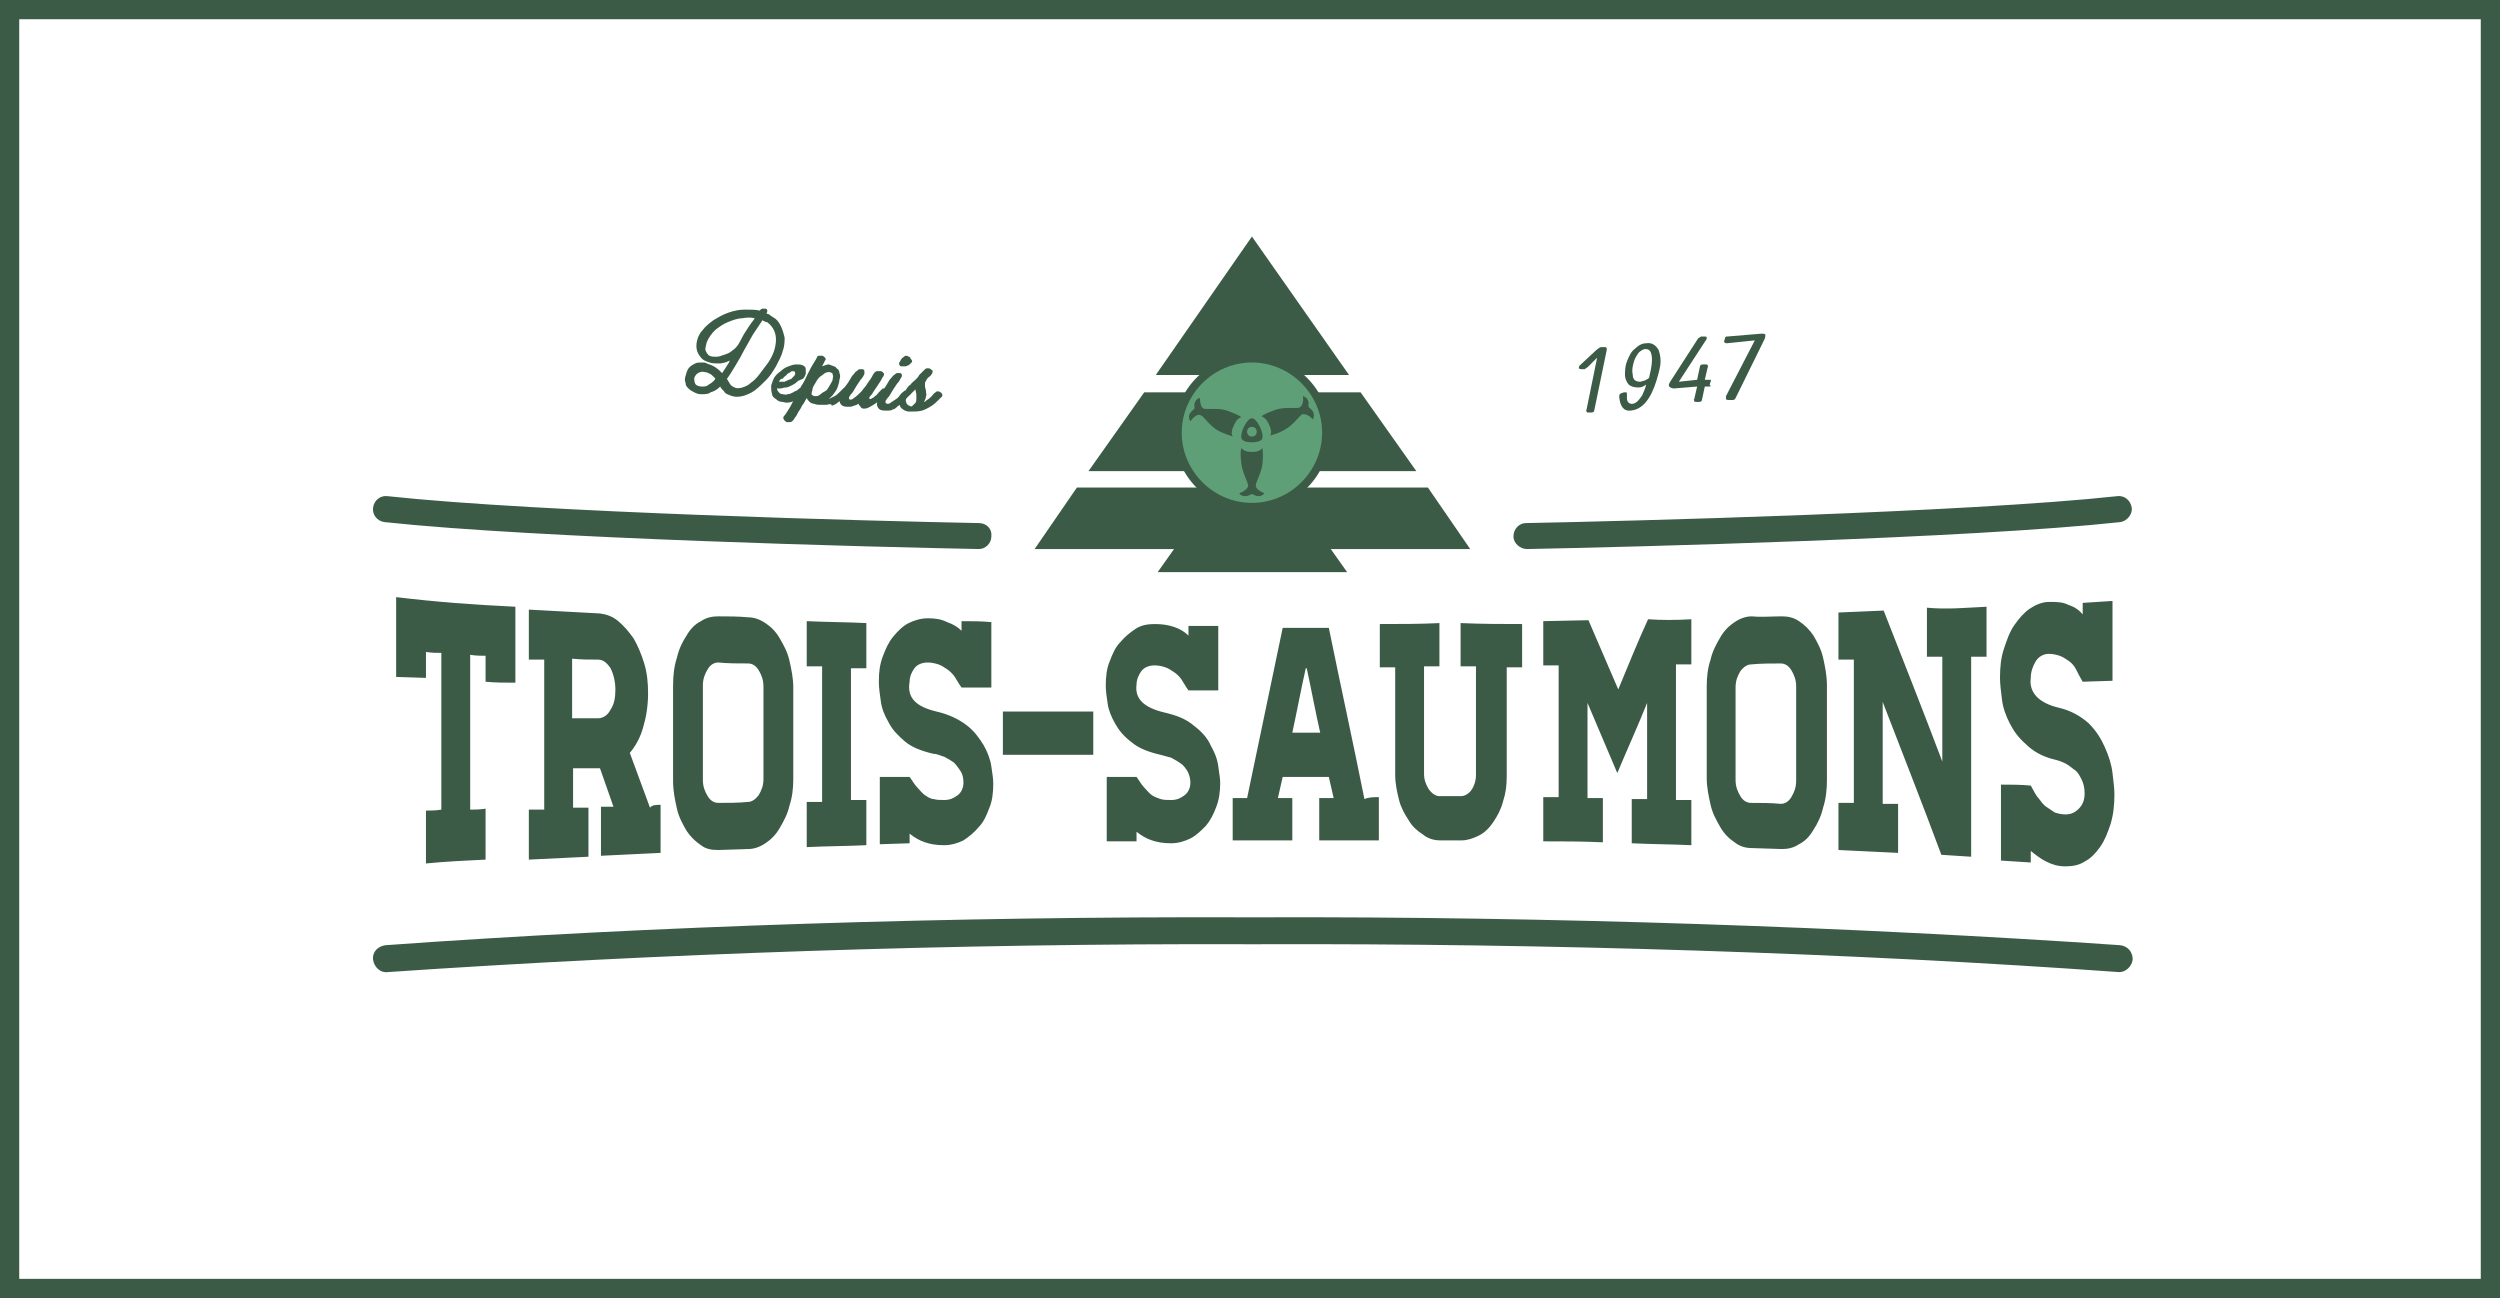 <svg xmlns="http://www.w3.org/2000/svg" width="260" height="135" viewBox="0 0 260 135"><g><path fill="#3B5B46" d="M53.6 63.1v7.9c-1 0-2.1 0-3.1-.1v-2.7c-.5 0-1 0-1.6-.1v16.1c.5 0 1 0 1.6-.1v5.3c-2.1.1-4.2.2-6.2.4v-5.5c.5 0 1 0 1.6-.1v-16.3c-.5 0-1 0-1.6-.1v2.7l-3.1-.1v-8.3c4.1.5 8.2.8 12.4 1zM68.7 83.7v5c-2.1.1-4.2.2-6.2.3v-5.1h1.3l-1.4-4h-2.8v4.1h1.6v5.1c-2.1.1-4.2.2-6.2.3v-5.2h1.6v-15.6h-1.6v-5.2l7.4.4c.7.1 1.3.3 1.9.8.6.5 1.1 1.1 1.6 1.8.4.7.8 1.6 1.1 2.6.3 1 .4 2 .4 3.1 0 1.3-.2 2.5-.5 3.5-.3 1.1-.8 2-1.4 2.7l2.1 5.7c.2-.3.7-.3 1.1-.3zm-9.2-9h2.7c.5 0 1-.3 1.3-.9.4-.6.5-1.3.5-2.1s-.2-1.6-.5-2.2c-.4-.6-.8-.9-1.3-.9-.9 0-1.8 0-2.7-.1v6.2zM77.8 64.2c.6 0 1.2.2 1.8.6.6.4 1.1.9 1.5 1.6.4.7.8 1.4 1 2.3.2.9.4 1.8.4 2.8v9.5c0 1-.1 1.9-.4 2.8-.2.9-.6 1.6-1 2.3-.4.7-.9 1.2-1.5 1.6-.6.4-1.2.6-1.8.6l-3.1.1c-.7 0-1.3-.1-1.8-.5-.6-.4-1.1-.9-1.5-1.5-.4-.7-.8-1.4-1-2.3-.2-.9-.4-1.8-.4-2.9v-9.9c0-1 .1-2 .4-2.9.2-.9.6-1.7 1-2.3.4-.7.9-1.2 1.5-1.5.6-.4 1.2-.5 1.8-.5 1 0 2.1 0 3.1.1zm1.6 7.2c0-.7-.2-1.2-.5-1.7s-.7-.7-1.1-.7c-1 0-2.1 0-3.1-.1-.4 0-.8.2-1.1.7-.3.5-.5 1-.5 1.7v9.8c0 .7.2 1.2.5 1.7s.7.7 1.1.7c1 0 2.1 0 3.1-.1.4 0 .8-.3 1.1-.7.3-.5.5-1 .5-1.7v-9.6zM88.5 83.2h1.6v4.7c-2.1.1-4.2.1-6.2.2v-4.7h1.6v-14.1h-1.6v-4.7c2.1.1 4.2.1 6.2.2v4.7h-1.6v13.7zM97.4 74c1.3.3 2.3.8 3.1 1.4.8.6 1.3 1.3 1.8 2.1.4.7.7 1.5.8 2.2.1.7.2 1.3.2 1.8 0 .9-.1 1.8-.4 2.5-.3.8-.6 1.5-1.1 2-.5.6-1 1-1.6 1.4-.6.3-1.3.5-2 .5-.8 0-1.4-.1-2-.3-.6-.2-1.1-.5-1.6-.9v1l-3.1.1v-7h3.1c.3.4.5.8.8 1.1.3.3.5.6.8.8.3.2.6.4.9.4.3.1.7.1 1.1.1.6 0 1-.2 1.4-.5.4-.3.6-.8.6-1.3s-.1-.9-.3-1.2c-.2-.3-.4-.6-.7-.9-.3-.2-.6-.4-1-.6-.4-.1-.7-.3-1.1-.3-1.3-.3-2.3-.7-3-1.3s-1.3-1.2-1.7-2c-.4-.7-.7-1.4-.8-2.2-.1-.7-.2-1.4-.2-2 0-1 .1-1.8.4-2.6.3-.8.6-1.5 1.1-2.1.5-.6 1-1.1 1.6-1.4.6-.3 1.3-.5 2-.5.8 0 1.4.1 2 .4.6.2 1.1.5 1.5.9v-1c1 0 2.1 0 3.1.1v6.8h-3.1c-.3-.4-.5-.8-.7-1.1-.2-.3-.5-.6-.8-.8-.3-.2-.6-.4-.9-.5-.3-.1-.7-.2-1.1-.2-.6 0-1.1.2-1.4.6-.3.4-.5.9-.5 1.4-.3 1.7.7 2.6 2.8 3.1zM113.7 74v4.5h-9.4v-4.5h9.4zM121.1 74.1c1.3.3 2.3.7 3.1 1.4.8.6 1.4 1.3 1.7 2 .4.7.7 1.4.8 2.2.1.7.2 1.3.2 1.7 0 .9-.1 1.7-.4 2.5-.3.8-.6 1.4-1.1 2-.5.5-1 1-1.6 1.3-.6.3-1.3.5-2 .5-.8 0-1.4-.1-2-.3-.6-.2-1.1-.5-1.6-.9v1h-3.1v-6.7h3.1c.3.4.5.8.8 1.1.3.3.5.6.8.8.3.2.6.3.9.4.3.1.7.1 1.1.1.6 0 1-.2 1.4-.5.4-.3.6-.8.6-1.3 0-.4-.1-.8-.3-1.2-.2-.3-.4-.6-.7-.8-.3-.2-.6-.4-1-.6l-1.1-.3c-1.3-.3-2.3-.7-3-1.3-.8-.6-1.3-1.2-1.7-1.9-.4-.7-.7-1.4-.8-2.1-.1-.7-.2-1.3-.2-1.9 0-.9.1-1.8.4-2.5.3-.8.6-1.5 1.1-2 .5-.6 1-1 1.6-1.4s1.3-.5 2-.5c.8 0 1.4.1 2 .3.6.2 1.1.5 1.5.9v-1h3.1v6.7h-3.1c-.3-.4-.5-.8-.7-1.1-.2-.3-.5-.6-.8-.8-.3-.2-.6-.4-.9-.5-.3-.1-.7-.2-1.1-.2-.6 0-1.1.2-1.4.6s-.5.9-.5 1.4c-.2 1.5.8 2.4 2.9 2.9zM143.4 82.9v4.5h-6.2v-4.4h1.5l-.5-2.2h-4.8l-.5 2.2h1.5v4.4h-6.2v-4.4h1.5l3.7-17.7h4.8c1.2 5.9 2.5 11.8 3.7 17.8.5-.2 1-.2 1.5-.2zm-6.1-6.7c-.5-2.2-.9-4.4-1.4-6.7h-.1c-.5 2.2-.9 4.4-1.4 6.7h2.9zM158.3 64.9v4.5h-1.6v11.3c0 1-.1 1.8-.4 2.7-.2.8-.6 1.5-1 2.1-.4.6-.9 1.1-1.5 1.4-.6.3-1.2.5-1.8.5h-2.2c-.7 0-1.3-.2-1.8-.6-.6-.4-1.1-.8-1.5-1.5-.4-.6-.8-1.3-1-2.1-.2-.8-.4-1.7-.4-2.6v-11.2h-1.6v-4.5c2.1 0 4.2 0 6.2-.1v4.5h-1.6v11.2c0 .6.2 1.1.5 1.6.3.4.7.7 1.1.7h2.2c.4 0 .8-.2 1.1-.6.3-.4.5-1 .5-1.6v-11.3h-1.6v-4.5c2.3.1 4.4.1 6.4.1zM175.9 64.4v4.7h-1.6v14.1h1.6v4.7c-2.1-.1-4.2-.1-6.2-.2v-4.6h1.6v-10c-1 2.5-2.1 4.9-3.1 7.3l-3.1-7.3v9.9h1.6v4.6c-2.1-.1-4.2-.1-6.2-.1v-4.6h1.6v-13.7h-1.6v-4.6l4.7-.1 3.1 7.2c1-2.4 2-4.9 3.1-7.3 1.4.1 2.9.1 4.5 0zM185.3 64.1c.6 0 1.2.1 1.8.5.6.4 1.1.9 1.5 1.5.4.7.8 1.4 1 2.3.2.9.4 1.8.4 2.9v9.8c0 1-.1 2-.4 2.9-.2.9-.6 1.7-1 2.3-.4.7-.9 1.2-1.5 1.5-.6.4-1.2.5-1.8.5l-3.1-.1c-.7 0-1.3-.2-1.8-.6-.6-.4-1.1-.9-1.5-1.6-.4-.7-.8-1.4-1-2.3-.2-.9-.4-1.8-.4-2.8v-9.5c0-1 .1-1.9.4-2.8.2-.9.6-1.6 1-2.3.4-.7.9-1.2 1.5-1.6.6-.4 1.2-.6 1.8-.6 1 .1 2 0 3.1 0zm1.5 7.3c0-.7-.2-1.2-.5-1.7s-.7-.7-1.1-.7c-1 0-2.1 0-3.1.1-.4 0-.8.3-1.1.7-.3.5-.5 1-.5 1.7v9.6c0 .7.2 1.2.5 1.7s.7.7 1.1.7c1 0 2.1 0 3.1.1.4 0 .8-.2 1.1-.7.3-.5.5-1 .5-1.7v-9.8zM206.6 63.1v5.2h-1.6v20.8l-3.1-.2c-2-5.4-4.1-10.7-6.1-15.9v10.6h1.6v5.1c-2.1-.1-4.2-.2-6.2-.3v-4.9h1.6v-14.9h-1.6v-4.9l4.7-.2c2 5.1 4.1 10.4 6.1 15.7v-10.9h-1.6v-5.1c2.1.2 4.1 0 6.2-.1zM214.1 73.6c1.3.3 2.3.9 3.1 1.6.8.8 1.3 1.6 1.7 2.5.4.9.7 1.8.8 2.7.1.9.2 1.6.2 2.2 0 1.1-.1 2.1-.4 3.1-.3.9-.6 1.7-1.1 2.4-.5.7-1 1.2-1.6 1.5-.6.4-1.3.5-2 .5-.8 0-1.4-.2-2-.5-.6-.3-1.1-.7-1.6-1.1v1.2l-3.1-.2v-7.9c1 0 2.1 0 3.1.1.3.5.5 1 .8 1.3.3.4.5.7.8.9l.9.6c.3.1.7.2 1.1.2.6 0 1-.2 1.4-.6.4-.4.6-.9.6-1.6 0-.5-.1-1-.3-1.4-.2-.4-.4-.8-.7-1s-.6-.5-1-.7c-.4-.2-.7-.3-1.1-.4-1.3-.3-2.3-.9-3-1.6-.8-.7-1.3-1.4-1.7-2.2s-.7-1.6-.8-2.5c-.1-.8-.2-1.6-.2-2.2 0-1.1.1-2.1.4-3 .3-.9.6-1.8 1.1-2.5.5-.7 1-1.3 1.6-1.7.6-.4 1.3-.7 2-.7.8 0 1.4 0 2 .3.6.2 1.1.5 1.5 1v-1.2l3.1-.2v8.3l-3.1.1c-.3-.5-.5-.9-.7-1.3-.2-.4-.5-.7-.8-.9-.3-.2-.6-.4-.9-.5-.3-.1-.7-.2-1.1-.2-.6 0-1.1.3-1.4.8-.3.5-.5 1.1-.5 1.7-.2 1.5.8 2.6 2.9 3.1zM158.8 57.1c-.7 0-1.4-.6-1.4-1.3 0-.8.6-1.4 1.3-1.4 10.5-.2 45.8-1.1 61.5-2.8.8-.1 1.4.5 1.5 1.2s-.5 1.4-1.2 1.5c-15.7 1.7-51.2 2.6-61.7 2.8zM101.8 57.1c-10.5-.2-46-1.1-61.8-2.8-.8-.1-1.3-.8-1.2-1.5.1-.8.8-1.3 1.5-1.2 15.7 1.7 51.1 2.6 61.5 2.8.8 0 1.4.6 1.3 1.4 0 .7-.6 1.3-1.3 1.3z"/><g fill="#3B5B46"><path d="M130.2 24.6l-10 14.4h20.1zM141.5 40.8h-22.5l-5.8 8.2h34.1zM152.9 57.1l-4.4-6.4h-36.5l-4.4 6.4h14.5l-1.7 2.4h19.7l-1.7-2.4z"/></g><path fill="#5F9F78" d="M130.2 52.6c-4.2 0-7.7-3.4-7.7-7.7s3.4-7.7 7.7-7.7c4.2 0 7.7 3.4 7.7 7.7s-3.5 7.7-7.7 7.7z"/><path fill="#3B5B46" d="M130.2 37.7c4 0 7.3 3.3 7.3 7.3s-3.3 7.3-7.3 7.3-7.3-3.3-7.3-7.3 3.3-7.3 7.3-7.3m0-.8c-4.5 0-8.1 3.6-8.1 8.1s3.6 8.1 8.1 8.1 8.1-3.6 8.1-8.1-3.7-8.1-8.1-8.1zM130.6 50.5c0-.4.6-1.3.7-2.3.1-.9 0-1.4 0-1.6-.2.2-.4.4-1.1.4-.7 0-.9-.2-1.1-.4-.1.3-.1.8 0 1.6.1 1 .7 1.9.7 2.3 0 .3-.4.6-.9.8 0 .1.2.3.6.3.4 0 .5-.2.7-.2.2 0 .3.2.7.2.4 0 .6-.3.6-.3-.5-.2-.9-.5-.9-.8zM124.9 43.2c.3.1.9 1.1 1.8 1.6.8.4 1.3.5 1.5.6-.1-.2-.2-.5.1-1.1.3-.7.5-.8.8-.9-.2-.2-.7-.4-1.5-.7-.9-.3-2.1-.1-2.4-.2-.3-.1-.4-.6-.4-1.1-.1 0-.4.1-.5.4-.2.4 0 .6-.1.7-.1.2-.3.2-.5.6-.1.3 0 .6.1.7.4-.5.8-.8 1.1-.6zM135.1 42.4c-.3.1-1.4-.1-2.4.2-.8.3-1.3.5-1.5.7.2.1.5.2.8.9.3.7.2.9.1 1.1.3-.1.8-.2 1.5-.6.9-.5 1.5-1.4 1.8-1.6.3-.1.8.1 1.1.5.1 0 .2-.3.1-.7-.2-.4-.4-.4-.5-.6-.1-.2.1-.4-.1-.7-.1-.3-.5-.4-.5-.4.1.6-.1 1.1-.4 1.2zM130.2 43.5c-.5 0-1.2 1.4-1.1 2 0 .3.4.5 1.1.5.7 0 1.1-.2 1.1-.5.1-.6-.6-2-1.1-2zm0 1.9c-.3 0-.5-.2-.5-.5s.2-.5.5-.5.5.2.5.5-.2.5-.5.5zM220.4 101.1c-27.8-2-59.5-3-89.3-2.9h-1.6c-29.8-.1-61.5 1-89.2 2.9-.7.1-1.4-.5-1.5-1.3-.1-.8.5-1.4 1.3-1.5 27.7-2 59.5-3 89.4-2.9h1.6c29.9-.1 61.7 1 89.4 2.9.8.1 1.3.7 1.3 1.5-.1.7-.7 1.3-1.4 1.3z"/><g fill="#3B5B46"><path d="M80.4 33c.4.2.6.5.8.9.2.4.3.8.4 1.2 0 .4 0 .9-.2 1.4-.1.5-.4 1-.7 1.6-.3.5-.6 1-1 1.4-.4.4-.8.8-1.2 1.1-.4.3-.9.5-1.3.6-.4.1-.9.1-1.3-.1-.3-.1-.5-.2-.6-.4-.2-.2-.3-.3-.4-.5-.3.3-.6.5-1 .6-.2.2-.6.2-1 .2-.3 0-.5-.1-.7-.2-.2-.1-.4-.2-.6-.4-.2-.2-.3-.3-.3-.6-.1-.2-.1-.4 0-.7.1-.4.2-.7.4-.9.2-.2.4-.3.6-.4.2-.1.4-.1.7-.1.2 0 .4 0 .5.1.3.1.6.2.9.4.3.2.5.4.7.6l.4-.6c.1-.2.3-.4.4-.7-.4.2-.8.3-1.1.3-.4 0-.7 0-1-.1-.3-.1-.6-.2-.8-.4-.2-.2-.4-.5-.5-.8-.1-.3-.1-.7 0-1.1.1-.4.3-.8.6-1.1.3-.4.7-.7 1.1-1 .5-.3 1-.6 1.6-.8.6-.2 1.1-.3 1.7-.3.6 0 1.1 0 1.5.1.1-.1.2-.2.3-.2h.3c.1 0 .2.1.2.2s0 .2-.1.3l.3.1c.2.2.3.2.4.3zm-7.1 5.7c-.3-.1-.5 0-.7.1-.2.1-.3.3-.4.5 0 .2 0 .4.1.6.1.2.4.3.7.3.3 0 .5 0 .7-.2.2-.1.5-.3.7-.6-.1-.2-.3-.3-.5-.5-.1 0-.3-.2-.6-.2zm3.5-2.9c.3-.5.5-1 .8-1.4.3-.5.6-.9.9-1.3-.4-.1-.8-.1-1.3 0-.5 0-1 .2-1.5.4s-.9.5-1.3.8c-.4.4-.7.8-.9 1.3-.1.4-.2.7-.1.9.1.2.2.4.4.5.2.1.4.1.7.1.3 0 .5-.1.8-.2.3-.1.6-.2.8-.4.3-.2.5-.4.7-.7zm2.5-2.5l-1 1.5-.9 1.6c-.3.6-.6 1.1-.9 1.6-.3.5-.6 1-.9 1.4l.3.5c.1.2.3.3.5.4.2.1.5.1.8 0 .3-.1.6-.2.9-.5.3-.2.6-.5.9-.9l.9-1.2c.6-.9.8-1.7.8-2.4s-.3-1.3-.8-1.7c-.1-.1-.1-.1-.2-.1-.2-.1-.3-.1-.4-.2zM82.9 39.7c-.2.2-.4.3-.6.4-.2.1-.4.2-.6.2s-.4.1-.5.1h-.4c0 .1.1.3.2.4.1.1.2.2.4.2s.3.1.5 0c.2 0 .4-.1.6-.2.1-.1.2-.1.4-.2.1-.1.2-.2.4-.3l.3-.3.2-.2c.1-.1.1-.1.2-.1s.2 0 .3.1c.1 0 .1.1.2.2v.2l-.2.3-.3.3-.4.3-.4.3c-.3.2-.6.3-.9.4-.3.1-.6.1-.9 0-.3 0-.5-.1-.7-.3-.2-.1-.4-.3-.4-.5-.1-.3-.1-.6-.1-.9.1-.3.2-.6.3-.8.2-.3.4-.5.7-.7.2-.2.5-.4.8-.5.3-.1.5-.2.8-.2.3 0 .5 0 .7.1.2.1.3.2.3.4v.5c-.1.2-.1.3-.3.5-.3.1-.5.2-.6.3zm-1.9 0h.6c.2-.1.4-.2.7-.3.2-.2.4-.4.4-.5s0-.3-.2-.3c-.1 0-.2 0-.3.1-.1.1-.3.1-.4.3-.1.1-.3.2-.4.4-.1-.1-.3.1-.4.3zM87 38.3c.2.1.3.3.3.5.1.2.1.4 0 .7 0 .2-.1.5-.2.8-.1.3-.3.5-.5.8l-.2.2-.2.2.6-.3c.2-.1.4-.3.5-.4l.4-.4c.1-.1.1-.1.2-.1s.2 0 .3.1c.1 0 .1.1.2.2 0 .1 0 .1-.1.2s-.2.3-.4.4c-.2.2-.4.4-.7.6-.2.2-.4.3-.7.4 0-.2-.2-.2-.5-.1h-.7c-.2 0-.4 0-.6-.1-.2 0-.4-.1-.5-.2-.1-.1-.2-.2-.3-.4-.2.3-.3.6-.5.8-.1.3-.3.5-.4.7-.1.2-.2.4-.3.5l-.2.3c-.1.1-.2.2-.3.2h-.4c-.1-.1-.2-.1-.3-.3s0-.3.1-.4c.1-.1.2-.3.4-.6s.4-.7.6-1.1c.2-.4.5-.8.7-1.3.3-.4.5-.9.7-1.3.2-.4.4-.8.6-1.1.2-.3.3-.5.4-.7 0-.1.1-.1.2-.1h.3c.1 0 .2.1.3.2.1.1.1.2 0 .3l-.3.6c.3-.1.5-.2.7-.2.5.2.7.2.8.4zm-.9 2.1l.3-.5c.1-.2.2-.3.2-.5 0-.1.1-.3 0-.4 0-.1 0-.2-.1-.2-.1-.1-.2-.1-.3-.1-.1 0-.2 0-.4.1l-.4.3c-.2.1-.3.3-.4.4l-.3.5c-.1.2-.2.3-.2.5l-.1.4c0 .1 0 .2.1.2.1.1.2.1.3.1.1 0 .3 0 .4-.1l.4-.3c.2-.1.4-.2.5-.4zM91.7 40.5c.1-.1.1-.1.2-.1s.2 0 .3.1c.1 0 .1.1.2.2 0 .1 0 .1-.1.2-.1 0-.1.1-.2.2l-.3.3c-.1.1-.2.2-.4.3l-.4.3c-.3.2-.5.3-.7.4-.2.1-.4.1-.5.1-.1 0-.3-.1-.3-.2-.1-.1-.2-.2-.2-.3-.1 0-.2.1-.2.1l-.3.1-.3.1h-.4c-.5 0-.7-.2-.8-.6 0-.4.1-.9.6-1.5l.3-.4.3-.5c.1-.2.2-.3.3-.4.1-.1.2-.3.3-.3.1-.1.2-.2.3-.2h.3c.1 0 .2.1.2.2v.3c-.1.2-.2.4-.4.6l-.4.6-.3.5c-.1.2-.2.3-.3.4l-.2.3v.2c.1.1.3.1.5-.1.3-.2.5-.4.8-.7.1-.1.2-.3.4-.5l.4-.6c.2-.2.3-.5.5-.8.1-.1.2-.2.3-.2h.4c.1 0 .2.1.3.2.1.1 0 .2 0 .3-.1.1-.2.3-.3.5l-.4.6-.4.6c-.1.2-.2.3-.3.4-.1.1-.1.2-.1.2s0 .1.1.1.1 0 .2-.1c.1 0 .2-.1.3-.2.2-.1.3-.3.4-.4l.3-.3zM94 40.7c.1-.1.1-.1.2-.1s.2 0 .3.1c.1 0 .1.1.2.2 0 .1 0 .2-.1.2l-.4.4-.6.6c-.2.1-.3.2-.4.3-.1.1-.3.2-.4.2-.1.1-.3.1-.4.1h-.4c-.5 0-.7-.2-.8-.6 0-.4.1-.9.6-1.5l.3-.4.3-.5c.1-.2.2-.3.3-.4.1-.1.2-.3.3-.3.1-.1.2-.2.3-.2h.3c.1 0 .2.1.2.2s0 .2-.1.3c-.1.2-.2.4-.4.6l-.4.6-.3.5c-.1.2-.2.3-.3.4l-.2.3v.2s.1.1.2.1.2 0 .3-.1l.3-.2.3-.2c.2-.1.3-.3.4-.4.1-.2.3-.3.4-.4zm.8-3l-.2.2c-.1.1-.1.1-.2.1-.1.1-.2.1-.4.1h-.3c-.1 0-.1-.1-.2-.2 0-.1 0-.2.1-.3l.1-.2c.1-.1.1-.2.2-.2.1-.1.2-.2.3-.2s.2 0 .3.1c.1 0 .2.1.2.2.2.2.2.3.1.4zM96.9 38.9c-.1.2-.3.3-.4.4-.1.1-.2.3-.3.5v.4c0 .1.1.3.1.5s.1.4 0 .5c0 .2-.1.4-.2.6.1 0 .2-.1.3-.2.2-.1.4-.3.5-.4.1-.1.2-.3.4-.4.1-.1.1-.1.2-.1s.2 0 .3.1c.1 0 .1.1.2.2v.2l-.4.4c-.2.2-.4.4-.7.6-.3.2-.7.4-1 .5-.4.1-.7.1-.9.1h-.5c-.2 0-.3-.1-.4-.1l-.3-.2c-.1-.1-.2-.2-.2-.3-.1-.3-.1-.6 0-.8.1-.2.3-.5.5-.7.1-.1.1-.1.2-.3.1-.1.2-.3.4-.4.1-.2.3-.3.5-.5s.3-.3.4-.5l.4-.4.2-.2c.1-.1.2-.1.3-.1.1 0 .2 0 .3.1.1.1.2.1.2.2 0 .2-.1.3-.1.3zm-2 3.3l.3-.3c.1-.1.1-.3.1-.4v-.5l-.1-.5-.6.6-.3.3c-.1.1-.1.2-.1.3l.1.3c.1.1.2.2.3.2.1.1.2.1.3 0z"/></g><g fill="#3B5B46"><path d="M166.9 36.1c.1 0 .1 0 .2.1v.2l-1.3 6.3c0 .1-.1.2-.3.2h-.3c-.1 0-.2 0-.2-.1s-.1-.1 0-.2l1.1-5.4-.9.9c-.2.2-.3.2-.4.3h-.3c-.1 0-.2 0-.3-.1 0-.1 0-.2.1-.3l1.4-1.3c.4-.4.7-.6.8-.6h.4zM171.2 40c-.3.2-.5.3-.8.3-.4 0-.8-.1-1-.3-.2-.2-.4-.6-.4-1s0-.9.2-1.4c.2-.5.4-1 .8-1.3.4-.4.8-.6 1.2-.6.6-.1 1 .2 1.3.7.1.3.2.7.2 1.2s-.2 1.2-.4 1.9c-.6 2-1.5 3.1-2.7 3.2-.7.1-1.1-.4-1.2-1.4 0-.2 0-.3.2-.4l.3-.1h.2c.1 0 .1.1.1.1v.4c0 .2 0 .3.1.5.1.1.2.2.4.2.4 0 .7-.3 1.1-.9.1-.3.3-.6.4-1.1zm.3-.7c.3-1.2.4-2.1.2-2.6-.1-.3-.3-.4-.6-.4-.2 0-.5.2-.7.4-.2.3-.4.6-.5 1-.1.4-.2.8-.1 1.2 0 .6.3.8.8.8.1 0 .2-.1.4-.1.2-.1.4-.2.5-.3zM177.7 40.2h-.4l-.3 1.4c0 .1-.1.2-.3.2h-.3c-.1 0-.2 0-.2-.1s-.1-.1 0-.2l.3-1.3-2.4.2c-.2 0-.4-.1-.5-.2-.1-.2 0-.3.1-.5l2.9-4.5.3-.2h.4c.1 0 .2 0 .2.1s0 .2-.1.3l-2.8 4.3 1.9-.2.3-1.4c0-.1.1-.2.3-.2h.3c.1 0 .2 0 .2.1s.1.1 0 .2l-.3 1.3h.6s.1.1 0 .2l-.1.3c.2.2.1.2-.1.2zM183.5 35.3l-3 6.1c-.1.2-.2.2-.4.2h-.3c-.2 0-.2 0-.3-.1v-.3l3-5.8-2.9.3c-.2 0-.3-.1-.3-.2l.1-.3c0-.1 0-.1.1-.2h.1l3.6-.3c.2 0 .3 0 .4.1 0 .1 0 .3-.1.5z"/></g></g><path fill="#3B5B46" d="M258 2v131h-256v-131h256m2-2h-260v135h260v-135z"/></svg>